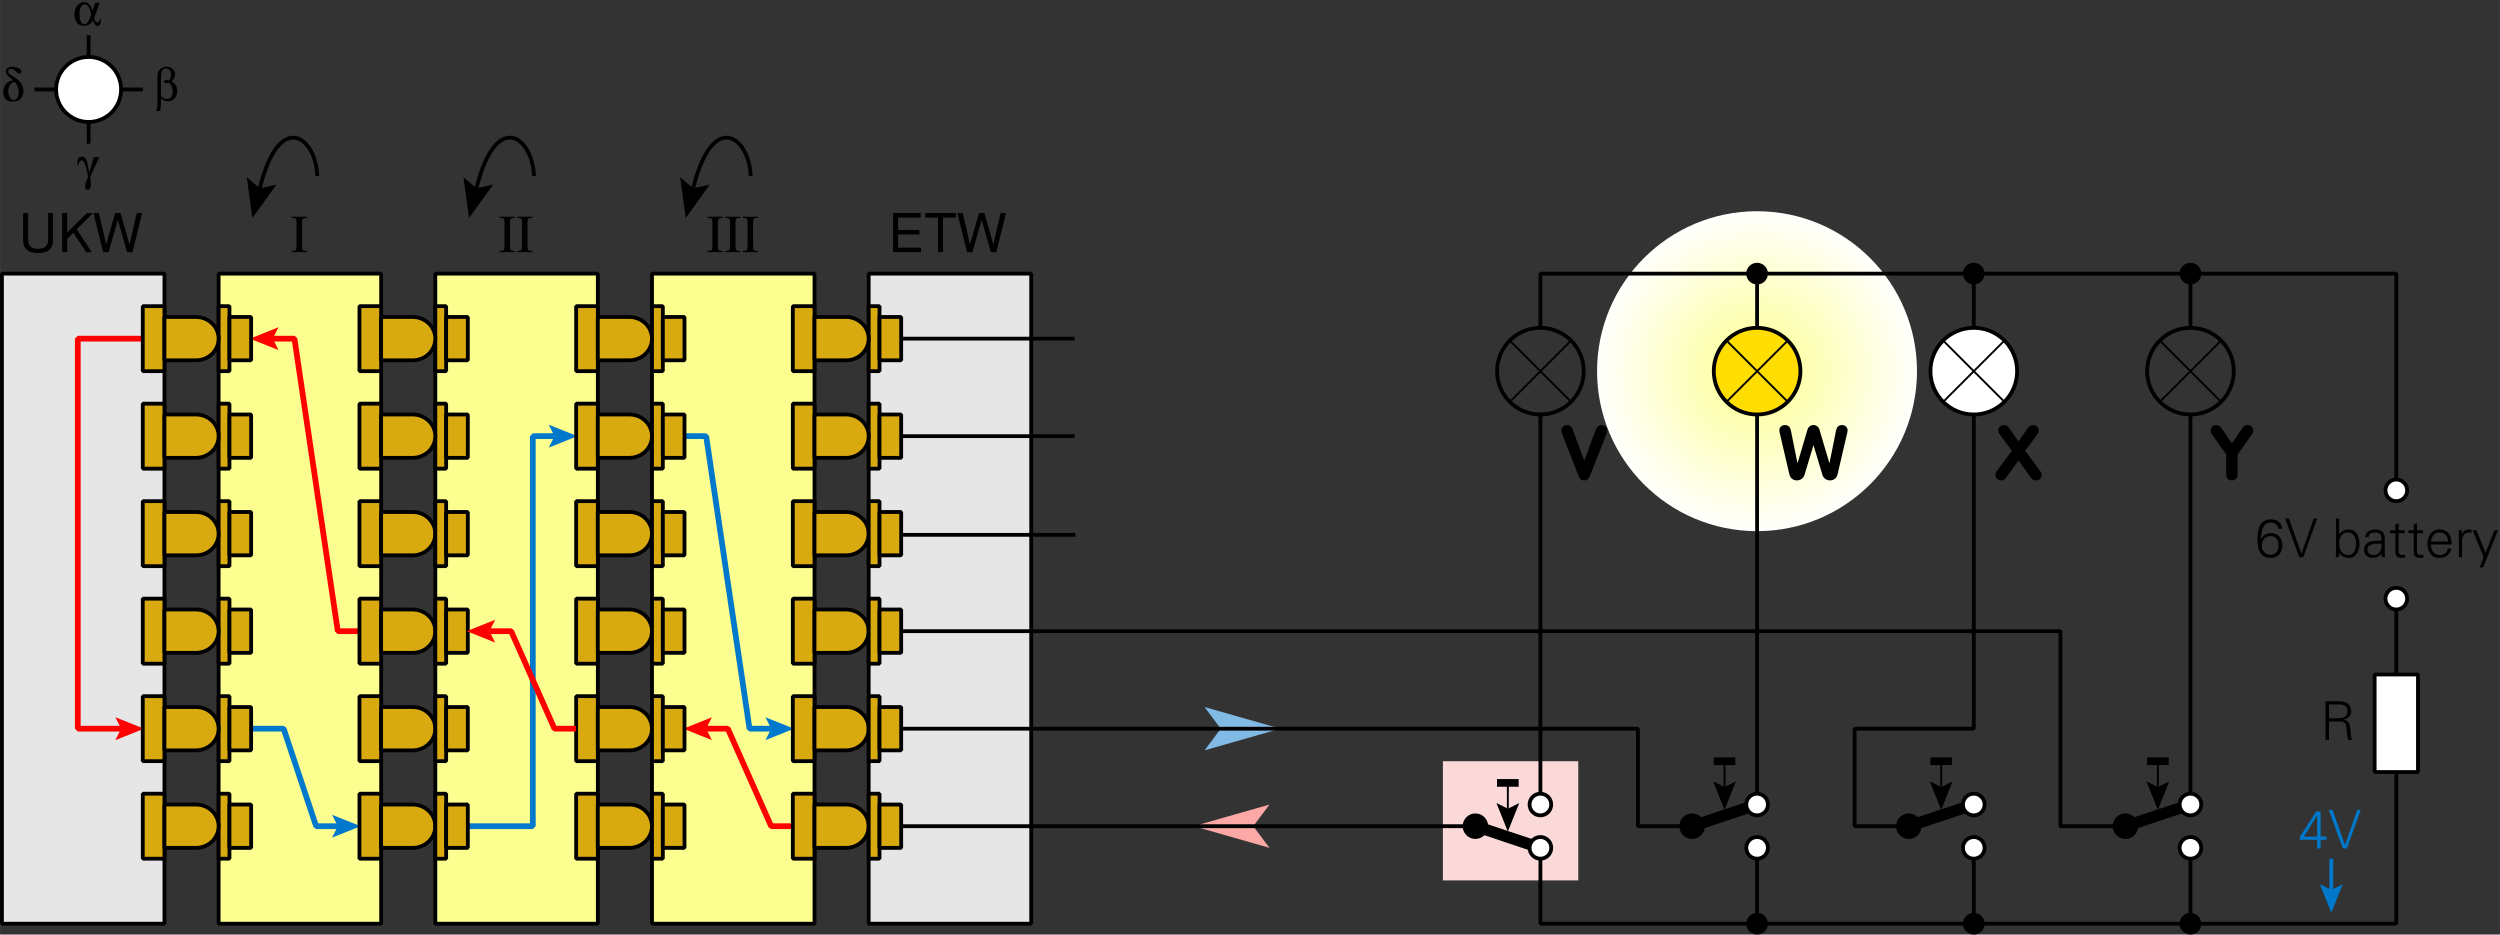 <?xml version="1.0" encoding="ISO-8859-1" standalone="yes"?>
<!DOCTYPE svg PUBLIC "-//W3C//DTD SVG 20010904//EN"
  "http://www.w3.org/TR/2001/REC-SVG-20010904/DTD/svg10.dtd">
<svg width="23.073cm" height="8.625cm" viewBox="550.219 1261.344 3270.203 1222.469" version="1.0"
    xmlns="http://www.w3.org/2000/svg"
    xmlns:xlink="http://www.w3.org/1999/xlink">
<rect x="550.219" y="1261.344" width="3270.203" height="1222.469" fill="#333333" stroke="none"/>
<desc>
  Exported by the ArtWorks SVGExport module.
  Source document: SCSI::Develop.$.Develop.Web.!WebXpress.^.Input.cm.Pages.crypto.enigma.c.artwork.funk_c_schema
</desc>
<g transform="matrix(1 0 0 -1 0 3745.156)" stroke-miterlimit="16" fill-rule="evenodd" clip-rule="evenodd" stroke-linejoin="bevel" stroke-linecap="butt">
<path d="M2225.047 1530.617 2125.836 1502.273 2147.039 1530.562 2125.836 1558.961 2225.047 1530.617 Z" fill="#82bae6"/>
<path d="M2111.672 1403.062 2210.883 1374.719 2189.555 1403.016 2210.883 1431.406 2111.672 1403.062 Z" fill="#fca8a6"/>
<rect x="2437.656" y="1332.156" width="177.062" height="155.891" fill="#fcd9d9"/>
<defs>
<radialGradient id="_Fill0" gradientUnits="userSpaceOnUse" cx="2848.562" cy="1998.25" r="213.727" spreadMethod="pad">
<stop offset="0" stop-color="#fcff8f"/>
<stop offset="1" stop-color="#ffffff"/>
</radialGradient>
</defs>
<circle cx="2848.562" cy="1998.25" r="209.242" fill="url(#_Fill0)"/>
<rect x="552.719" y="1275.516" width="212.586" height="850.336" stroke="#000000" stroke-width="5" stroke-linejoin="miter" fill="#e6e6e6"/>
<rect x="836.172" y="1275.516" width="212.586" height="850.336" stroke="#000000" stroke-width="5" stroke-linejoin="miter" fill="#fcff8f"/>
<rect x="1119.625" y="1275.516" width="212.586" height="850.336" stroke="#000000" stroke-width="5" stroke-linejoin="miter" fill="#fcff8f"/>
<rect x="1403.07" y="1275.516" width="212.586" height="850.336" stroke="#000000" stroke-width="5" stroke-linejoin="miter" fill="#fcff8f"/>
<rect x="1686.523" y="1275.516" width="212.586" height="850.336" stroke="#000000" stroke-width="5" stroke-linejoin="miter" fill="#e6e6e6"/>
<path d="M1587.297 1403.062 1558.953 1403.062 1502.266 1530.617 1473.922 1530.617" stroke="#ff0000" stroke-width="7.5" stroke-linejoin="miter" fill="none"/>
<path transform="matrix(-0.083 0 0 -0.083 1473.922 1530.617)" stroke="none" fill="#ff0000" d="M-90 -180 360 0 -90 180 0 0 -90 -180 Z"/>
<path d="M1020.406 1658.164 992.062 1658.164 935.375 2040.82 907.023 2040.82" stroke="#ff0000" stroke-width="7.5" stroke-linejoin="miter" fill="none"/>
<path transform="matrix(-0.083 0 0 -0.083 907.023 2040.82)" stroke="none" fill="#ff0000" d="M-90 -180 360 0 -90 180 0 0 -90 -180 Z"/>
<path d="M736.969 2040.82 651.93 2040.82 651.93 1530.617 708.625 1530.617" stroke="#ff0000" stroke-width="7.5" stroke-linejoin="miter" fill="none"/>
<path transform="matrix(0.083 0 0 0.083 708.625 1530.617)" stroke="none" fill="#ff0000" d="M-90 -180 360 0 -90 180 0 0 -90 -180 Z"/>
<path d="M878.688 1530.617 921.203 1530.617 963.719 1403.062 992.062 1403.062" stroke="#0078cc" stroke-width="7.5" stroke-linejoin="miter" fill="none"/>
<path transform="matrix(0.083 0 0 0.083 992.062 1403.062)" stroke="none" fill="#0078cc" d="M-90 -180 360 0 -90 180 0 0 -90 -180 Z"/>
<path d="M1162.133 1403.062 1247.164 1403.062 1247.164 1913.266 1275.508 1913.266" stroke="#0078cc" stroke-width="7.5" stroke-linejoin="miter" fill="none"/>
<path transform="matrix(0.083 0 0 0.083 1275.508 1913.266)" stroke="none" fill="#0078cc" d="M-90 -180 360 0 -90 180 0 0 -90 -180 Z"/>
<path d="M1445.578 1913.266 1473.922 1913.266 1530.617 1530.617 1558.961 1530.617" stroke="#0078cc" stroke-width="7.5" stroke-linejoin="miter" fill="none"/>
<path transform="matrix(0.083 0 0 0.083 1558.961 1530.617)" stroke="none" fill="#0078cc" d="M-90 -180 360 0 -90 180 0 0 -90 -180 Z"/>
<g>
<rect x="1587.297" y="1743.203" width="28.352" height="85.031" stroke="#000000" stroke-width="5" stroke-linejoin="miter" fill="#d9aa0f"/>
<path d="M1615.648 1814.062 1656.969 1814.062 C1673.281 1814.062 1686.5 1801.375 1686.5 1785.719 L1686.5 1785.719 C1686.5 1770.062 1673.281 1757.375 1656.969 1757.375 L1615.648 1757.375 1615.648 1814.062 Z" stroke="#000000" stroke-width="5" stroke-linejoin="miter" fill="#d9aa0f"/>
</g>
<g>
<rect x="1686.516" y="1743.203" width="14.172" height="85.031" stroke="#000000" stroke-width="5" stroke-linejoin="miter" fill="#d9aa0f"/>
<rect x="1700.688" y="1757.375" width="28.344" height="56.688" stroke="#000000" stroke-width="5" stroke-linejoin="miter" fill="#d9aa0f"/>
</g>
<g>
<rect x="1587.297" y="1615.648" width="28.352" height="85.031" stroke="#000000" stroke-width="5" stroke-linejoin="miter" fill="#d9aa0f"/>
<path d="M1615.648 1686.508 1656.969 1686.508 C1673.281 1686.508 1686.5 1673.82 1686.5 1658.164 L1686.5 1658.164 C1686.5 1642.508 1673.281 1629.82 1656.969 1629.82 L1615.648 1629.82 1615.648 1686.508 Z" stroke="#000000" stroke-width="5" stroke-linejoin="miter" fill="#d9aa0f"/>
</g>
<g>
<rect x="1686.516" y="1615.648" width="14.172" height="85.031" stroke="#000000" stroke-width="5" stroke-linejoin="miter" fill="#d9aa0f"/>
<rect x="1700.688" y="1629.82" width="28.344" height="56.688" stroke="#000000" stroke-width="5" stroke-linejoin="miter" fill="#d9aa0f"/>
</g>
<g>
<rect x="1587.297" y="1488.102" width="28.352" height="85.031" stroke="#000000" stroke-width="5" stroke-linejoin="miter" fill="#d9aa0f"/>
<path d="M1615.648 1558.961 1656.969 1558.961 C1673.281 1558.961 1686.5 1546.273 1686.5 1530.617 L1686.5 1530.617 C1686.5 1514.961 1673.281 1502.273 1656.969 1502.273 L1615.648 1502.273 1615.648 1558.961 Z" stroke="#000000" stroke-width="5" stroke-linejoin="miter" fill="#d9aa0f"/>
</g>
<g>
<rect x="1686.516" y="1488.102" width="14.172" height="85.031" stroke="#000000" stroke-width="5" stroke-linejoin="miter" fill="#d9aa0f"/>
<rect x="1700.688" y="1502.273" width="28.344" height="56.688" stroke="#000000" stroke-width="5" stroke-linejoin="miter" fill="#d9aa0f"/>
</g>
<g>
<rect x="1587.297" y="1360.547" width="28.352" height="85.031" stroke="#000000" stroke-width="5" stroke-linejoin="miter" fill="#d9aa0f"/>
<path d="M1615.648 1431.406 1656.969 1431.406 C1673.281 1431.406 1686.5 1418.719 1686.5 1403.062 L1686.5 1403.062 C1686.5 1387.406 1673.281 1374.719 1656.969 1374.719 L1615.648 1374.719 1615.648 1431.406 Z" stroke="#000000" stroke-width="5" stroke-linejoin="miter" fill="#d9aa0f"/>
</g>
<g>
<rect x="1686.516" y="1360.547" width="14.172" height="85.031" stroke="#000000" stroke-width="5" stroke-linejoin="miter" fill="#d9aa0f"/>
<rect x="1700.688" y="1374.719" width="28.344" height="56.688" stroke="#000000" stroke-width="5" stroke-linejoin="miter" fill="#d9aa0f"/>
</g>
<g>
<path d="M1718.438 2154 1718.438 2205.094 1754.555 2205.094 1754.555 2199.219 1725.016 2199.219 1725.016 2182.977 1752.875 2182.977 1752.875 2177.094 1725.016 2177.094 1725.016 2159.875 1754.977 2159.875 1754.977 2154 1718.438 2154 Z" fill="#000000"/>
<path d="M1760.539 2205.094 1760.539 2199.219 1777.195 2199.219 1777.195 2154 1783.773 2154 1783.773 2199.219 1800.578 2199.219 1800.578 2205.094 1760.539 2205.094 Z" fill="#000000"/>
<path d="M1834.312 2196.273 1846.359 2154 1853.492 2154 1866.094 2205.094 1859.094 2205.094 1849.578 2164.078 1837.812 2205.094 1830.812 2205.094 1819.055 2164.078 1809.539 2205.094 1802.539 2205.094 1815.133 2154 1822.273 2154 1834.312 2196.273 Z" fill="#000000"/>
</g>
<g>
<path d="M619.633 2169.812 619.633 2205.094 613.055 2205.094 613.055 2169.812 C613.055 2164.492 610.812 2161.273 607.875 2159.875 603.68 2157.773 596.258 2157.773 592.336 2159.875 589.258 2161.133 587.016 2164.492 587.016 2169.812 L587.016 2205.094 580.438 2205.094 580.438 2169.812 C580.438 2162.117 583.375 2156.516 590.938 2154 596.398 2152.312 603.398 2152.312 609.414 2154 616.555 2156.516 619.633 2161.977 619.633 2169.812 Z" fill="#000000"/>
<path d="M631.438 2205.094 638.016 2205.094 638.016 2179.617 663.773 2205.094 671.898 2205.094 650.477 2183.953 670.219 2154 662.938 2154 646.133 2179.336 638.016 2171.359 638.016 2154 631.438 2154 631.438 2205.094 Z" fill="#000000"/>
<path d="M704.312 2196.273 716.359 2154 723.492 2154 736.094 2205.094 729.094 2205.094 719.578 2164.078 707.812 2205.094 700.812 2205.094 689.055 2164.078 679.539 2205.094 672.539 2205.094 685.133 2154 692.273 2154 704.312 2196.273 Z" fill="#000000"/>
</g>
<g>
<path d="M1489.258 2162.398 C1489.258 2156.375 1490.094 2155.539 1495.555 2155.539 L1495.555 2154 1475.812 2154 1475.812 2155.539 C1481.273 2155.539 1482.117 2156.375 1482.117 2162.398 L1482.117 2191.938 C1482.117 2197.953 1481.273 2198.797 1475.812 2198.797 L1475.812 2200.336 1495.555 2200.336 1495.555 2198.797 C1490.094 2198.797 1489.258 2197.953 1489.258 2191.938 L1489.258 2162.398 Z" fill="#000000"/>
<path d="M1512.258 2162.398 C1512.258 2156.375 1513.094 2155.539 1518.555 2155.539 L1518.555 2154 1498.812 2154 1498.812 2155.539 C1504.273 2155.539 1505.117 2156.375 1505.117 2162.398 L1505.117 2191.938 C1505.117 2197.953 1504.273 2198.797 1498.812 2198.797 L1498.812 2200.336 1518.555 2200.336 1518.555 2198.797 C1513.094 2198.797 1512.258 2197.953 1512.258 2191.938 L1512.258 2162.398 Z" fill="#000000"/>
<path d="M1535.258 2162.398 C1535.258 2156.375 1536.094 2155.539 1541.555 2155.539 L1541.555 2154 1521.812 2154 1521.812 2155.539 C1527.273 2155.539 1528.117 2156.375 1528.117 2162.398 L1528.117 2191.938 C1528.117 2197.953 1527.273 2198.797 1521.812 2198.797 L1521.812 2200.336 1541.555 2200.336 1541.555 2198.797 C1536.094 2198.797 1535.258 2197.953 1535.258 2191.938 L1535.258 2162.398 Z" fill="#000000"/>
</g>
<g>
<path d="M1217.258 2162.398 C1217.258 2156.375 1218.094 2155.539 1223.555 2155.539 L1223.555 2154 1203.812 2154 1203.812 2155.539 C1209.273 2155.539 1210.117 2156.375 1210.117 2162.398 L1210.117 2191.938 C1210.117 2197.953 1209.273 2198.797 1203.812 2198.797 L1203.812 2200.336 1223.555 2200.336 1223.555 2198.797 C1218.094 2198.797 1217.258 2197.953 1217.258 2191.938 L1217.258 2162.398 Z" fill="#000000"/>
<path d="M1240.258 2162.398 C1240.258 2156.375 1241.094 2155.539 1246.555 2155.539 L1246.555 2154 1226.812 2154 1226.812 2155.539 C1232.273 2155.539 1233.117 2156.375 1233.117 2162.398 L1233.117 2191.938 C1233.117 2197.953 1232.273 2198.797 1226.812 2198.797 L1226.812 2200.336 1246.555 2200.336 1246.555 2198.797 C1241.094 2198.797 1240.258 2197.953 1240.258 2191.938 L1240.258 2162.398 Z" fill="#000000"/>
</g>
<g>
<path d="M945.258 2162.398 C945.258 2156.375 946.094 2155.539 951.555 2155.539 L951.555 2154 931.812 2154 931.812 2155.539 C937.273 2155.539 938.117 2156.375 938.117 2162.398 L938.117 2191.938 C938.117 2197.953 937.273 2198.797 931.812 2198.797 L931.812 2200.336 951.555 2200.336 951.555 2198.797 C946.094 2198.797 945.258 2197.953 945.258 2191.938 L945.258 2162.398 Z" fill="#000000"/>
</g>
<g>
<circle cx="2565.203" cy="1998.297" r="56.688" stroke="#000000" stroke-width="5" fill="none"/>
<g>
<path d="M2525.141 2038.328 2605.305 1958.164" stroke="#000000" stroke-width="2.5" fill="none"/>
<path d="M2525.141 1958.164 2605.305 2038.328" stroke="#000000" stroke-width="2.5" fill="none"/>
</g>
</g>
<g>
<circle cx="2848.656" cy="1998.297" r="56.688" stroke="#000000" stroke-width="5" fill="#ffdd00"/>
<g>
<path d="M2808.594 2038.328 2888.758 1958.164" stroke="#000000" stroke-width="2.5" fill="none"/>
<path d="M2808.594 1958.164 2888.758 2038.328" stroke="#000000" stroke-width="2.5" fill="none"/>
</g>
</g>
<g>
<circle cx="3132.102" cy="1998.297" r="56.688" stroke="#000000" stroke-width="5" fill="#ffffff"/>
<g>
<path d="M3092.039 2038.328 3172.203 1958.164" stroke="#000000" stroke-width="2.5" fill="none"/>
<path d="M3092.039 1958.164 3172.203 2038.328" stroke="#000000" stroke-width="2.5" fill="none"/>
</g>
</g>
<g>
<circle cx="3415.547" cy="1998.297" r="56.688" stroke="#000000" stroke-width="5" fill="none"/>
<g>
<path d="M3375.484 2038.328 3455.648 1958.164" stroke="#000000" stroke-width="2.5" fill="none"/>
<path d="M3375.484 1958.164 3455.648 2038.328" stroke="#000000" stroke-width="2.5" fill="none"/>
</g>
</g>
<path d="M2565.203 2054.992 2565.203 2125.852 3684.82 2125.852 3684.812 1842.406" stroke="#000000" stroke-width="5" stroke-linejoin="miter" fill="none"/>
<path d="M2565.195 1360.547 2565.203 1275.516 3684.82 1275.516 3684.812 1700.688" stroke="#000000" stroke-width="5" stroke-linejoin="miter" fill="none"/>
<path d="M2480.172 1403.062 1899.094 1403.062" stroke="#000000" stroke-width="5" stroke-linejoin="miter" fill="none"/>
<path d="M2848.648 2125.852 2848.648 2054.992" stroke="#000000" stroke-width="5" stroke-linejoin="miter" fill="none"/>
<path d="M2565.203 1941.617 2565.195 1445.578" stroke="#000000" stroke-width="5" stroke-linejoin="miter" fill="none"/>
<path d="M2848.648 1941.617 2848.648 1445.578" stroke="#000000" stroke-width="5" stroke-linejoin="miter" fill="none"/>
<path d="M2848.648 1360.547 2848.648 1275.516" stroke="#000000" stroke-width="5" stroke-linejoin="miter" fill="none"/>
<path d="M3132.102 2125.852 3132.102 2054.992" stroke="#000000" stroke-width="5" stroke-linejoin="miter" fill="none"/>
<path d="M3415.547 2125.852 3415.547 2054.992" stroke="#000000" stroke-width="5" stroke-linejoin="miter" fill="none"/>
<path d="M3132.094 1360.547 3132.094 1275.516" stroke="#000000" stroke-width="5" stroke-linejoin="miter" fill="none"/>
<path d="M3415.539 1360.547 3415.539 1275.516" stroke="#000000" stroke-width="5" stroke-linejoin="miter" fill="none"/>
<path d="M1729.023 1658.164 1899.094 1658.164 3245.469 1658.164 3245.469 1403.062 3330.5 1403.062" stroke="#000000" stroke-width="5" stroke-linejoin="miter" fill="none"/>
<path d="M3132.094 1941.617 3132.094 1530.617 2976.195 1530.617 2976.195 1403.062 3032.883 1403.062" stroke="#000000" stroke-width="5" stroke-linejoin="miter" fill="none"/>
<path d="M3415.539 1941.617 3415.539 1445.578" stroke="#000000" stroke-width="5" stroke-linejoin="miter" fill="none"/>
<g>
<path d="M2615.195 1861.195 C2616.5 1858 2618.195 1855.398 2622.594 1855.398 2627 1855.398 2628.695 1858 2630 1861.195 L2651.898 1916.898 C2652.398 1918.195 2652.594 1919.195 2652.594 1920.594 2652.594 1924.797 2648.898 1927.797 2644.898 1927.797 2641.5 1927.797 2639.398 1925.594 2638.094 1922.898 L2622.594 1881.297 2607.094 1922.898 C2605.797 1925.594 2603.695 1927.797 2600.297 1927.797 2596.297 1927.797 2592.594 1924.797 2592.594 1920.594 2592.594 1919.195 2592.797 1918.195 2593.297 1916.898 L2615.195 1861.195 Z" fill="#000000"/>
</g>
<g>
<path d="M2890.898 1863.195 C2891.898 1859 2895.195 1855.398 2900.797 1855.398 2905.695 1855.398 2909.5 1858.594 2910.695 1862.695 L2922.297 1901.297 2922.5 1901.297 2934.094 1862.695 C2935.297 1858.594 2939.094 1855.398 2944 1855.398 2949.594 1855.398 2952.898 1859 2953.898 1863.195 L2966.594 1917.797 C2966.898 1919.094 2967 1919.797 2967 1921.195 2967 1924.398 2964.297 1927.797 2959.898 1927.797 2955.094 1927.797 2952.797 1925 2951.898 1920.594 L2943.398 1878.094 2943.195 1878.094 2930.195 1921.898 C2929.094 1925.5 2926.094 1927.797 2922.398 1927.797 2918.695 1927.797 2915.695 1925.5 2914.594 1921.898 L2901.594 1878.094 2901.398 1878.094 2892.898 1920.594 C2892 1925 2889.695 1927.797 2884.898 1927.797 2880.5 1927.797 2877.797 1924.398 2877.797 1921.195 2877.797 1919.797 2877.898 1919.094 2878.195 1917.797 L2890.898 1863.195 Z" fill="#000000"/>
</g>
<g>
<path d="M3162.094 1867.5 C3161.297 1866.398 3160.398 1864.5 3160.398 1862.398 3160.398 1858.195 3163.594 1855.398 3168 1855.398 3170.695 1855.398 3172.695 1856.594 3174.195 1858.695 L3190.594 1881.5 3207 1858.695 C3208.5 1856.594 3210.5 1855.398 3213.195 1855.398 3217.594 1855.398 3220.797 1858.195 3220.797 1862.398 3220.797 1864.5 3219.898 1866.398 3219.094 1867.5 L3199.297 1894.094 3215.5 1916.094 C3216.5 1917.398 3217.094 1918.898 3217.094 1920.5 3217.094 1924.898 3213.797 1927.797 3209.5 1927.797 3207 1927.797 3204.398 1926.094 3203 1924.094 L3190.594 1906.5 3178.195 1924.094 C3176.797 1926.094 3174.195 1927.797 3171.695 1927.797 3167.398 1927.797 3164.094 1924.898 3164.094 1920.5 3164.094 1918.898 3164.695 1917.398 3165.695 1916.094 L3181.898 1894.094 3162.094 1867.5 Z" fill="#000000"/>
</g>
<g>
<path d="M3462.297 1862.695 C3462.297 1859 3464.5 1855.398 3469.797 1855.398 3475.094 1855.398 3477.297 1859 3477.297 1862.695 L3477.297 1889.398 3496.195 1916 C3497.094 1917.297 3497.594 1918.898 3497.594 1920.5 3497.594 1924.5 3494.594 1927.797 3490.398 1927.797 3487.797 1927.797 3485.5 1926.695 3484.195 1924.797 L3469.797 1903.898 3455.398 1924.797 C3454.094 1926.695 3451.797 1927.797 3449.195 1927.797 3445 1927.797 3441.992 1924.5 3441.992 1920.5 3441.992 1918.898 3442.492 1917.297 3443.398 1916 L3462.297 1889.398 3462.297 1862.695 Z" fill="#000000"/>
</g>
<path d="M1729.023 1530.617 1899.094 1530.617" stroke="#000000" stroke-width="5" fill="none"/>
<path d="M1955.789 1913.266 1729.023 1913.266" stroke="#000000" stroke-width="5" fill="none"/>
<path d="M1955.789 2040.82 1729.023 2040.82" stroke="#000000" stroke-width="5" fill="none"/>
<g>
<rect x="1686.516" y="1998.305" width="14.172" height="85.031" stroke="#000000" stroke-width="5" stroke-linejoin="miter" fill="#d9aa0f"/>
<rect x="1700.688" y="2012.477" width="28.344" height="56.688" stroke="#000000" stroke-width="5" stroke-linejoin="miter" fill="#d9aa0f"/>
</g>
<g>
<rect x="1686.516" y="1870.75" width="14.172" height="85.031" stroke="#000000" stroke-width="5" stroke-linejoin="miter" fill="#d9aa0f"/>
<rect x="1700.688" y="1884.922" width="28.344" height="56.688" stroke="#000000" stroke-width="5" stroke-linejoin="miter" fill="#d9aa0f"/>
</g>
<path d="M1899.094 1530.617 2692.75 1530.617 2692.75 1403.062 2763.609 1403.062" stroke="#000000" stroke-width="5" stroke-linejoin="miter" fill="none"/>
<path d="M1729.023 1403.062 1899.094 1403.062" stroke="#000000" stroke-width="5" fill="none"/>
<g>
<rect x="1587.297" y="1998.305" width="28.352" height="85.031" stroke="#000000" stroke-width="5" stroke-linejoin="miter" fill="#d9aa0f"/>
<path d="M1615.648 2069.164 1656.969 2069.164 C1673.281 2069.164 1686.5 2056.477 1686.5 2040.82 L1686.5 2040.82 C1686.5 2025.164 1673.281 2012.477 1656.969 2012.477 L1615.648 2012.477 1615.648 2069.164 Z" stroke="#000000" stroke-width="5" stroke-linejoin="miter" fill="#d9aa0f"/>
</g>
<g>
<rect x="1587.297" y="1870.75" width="28.352" height="85.031" stroke="#000000" stroke-width="5" stroke-linejoin="miter" fill="#d9aa0f"/>
<path d="M1615.648 1941.609 1656.969 1941.609 C1673.281 1941.609 1686.5 1928.922 1686.5 1913.266 L1686.5 1913.266 C1686.5 1897.609 1673.281 1884.922 1656.969 1884.922 L1615.648 1884.922 1615.648 1941.609 Z" stroke="#000000" stroke-width="5" stroke-linejoin="miter" fill="#d9aa0f"/>
</g>
<g>
<rect x="1303.852" y="1743.203" width="28.352" height="85.031" stroke="#000000" stroke-width="5" stroke-linejoin="miter" fill="#d9aa0f"/>
<path d="M1332.203 1814.062 1373.523 1814.062 C1389.836 1814.062 1403.055 1801.375 1403.055 1785.719 L1403.055 1785.719 C1403.055 1770.062 1389.836 1757.375 1373.523 1757.375 L1332.203 1757.375 1332.203 1814.062 Z" stroke="#000000" stroke-width="5" stroke-linejoin="miter" fill="#d9aa0f"/>
</g>
<g>
<rect x="1403.07" y="1743.203" width="14.172" height="85.031" stroke="#000000" stroke-width="5" stroke-linejoin="miter" fill="#d9aa0f"/>
<rect x="1417.242" y="1757.375" width="28.344" height="56.688" stroke="#000000" stroke-width="5" stroke-linejoin="miter" fill="#d9aa0f"/>
</g>
<g>
<rect x="1303.852" y="1615.648" width="28.352" height="85.031" stroke="#000000" stroke-width="5" stroke-linejoin="miter" fill="#d9aa0f"/>
<path d="M1332.203 1686.508 1373.523 1686.508 C1389.836 1686.508 1403.055 1673.82 1403.055 1658.164 L1403.055 1658.164 C1403.055 1642.508 1389.836 1629.82 1373.523 1629.82 L1332.203 1629.82 1332.203 1686.508 Z" stroke="#000000" stroke-width="5" stroke-linejoin="miter" fill="#d9aa0f"/>
</g>
<g>
<rect x="1403.07" y="1615.648" width="14.172" height="85.031" stroke="#000000" stroke-width="5" stroke-linejoin="miter" fill="#d9aa0f"/>
<rect x="1417.242" y="1629.82" width="28.344" height="56.688" stroke="#000000" stroke-width="5" stroke-linejoin="miter" fill="#d9aa0f"/>
</g>
<g>
<rect x="1303.852" y="1488.102" width="28.352" height="85.031" stroke="#000000" stroke-width="5" stroke-linejoin="miter" fill="#d9aa0f"/>
<path d="M1332.203 1558.961 1373.523 1558.961 C1389.836 1558.961 1403.055 1546.273 1403.055 1530.617 L1403.055 1530.617 C1403.055 1514.961 1389.836 1502.273 1373.523 1502.273 L1332.203 1502.273 1332.203 1558.961 Z" stroke="#000000" stroke-width="5" stroke-linejoin="miter" fill="#d9aa0f"/>
</g>
<g>
<rect x="1403.07" y="1488.102" width="14.172" height="85.031" stroke="#000000" stroke-width="5" stroke-linejoin="miter" fill="#d9aa0f"/>
<rect x="1417.242" y="1502.273" width="28.344" height="56.688" stroke="#000000" stroke-width="5" stroke-linejoin="miter" fill="#d9aa0f"/>
</g>
<g>
<rect x="1303.852" y="1360.547" width="28.352" height="85.031" stroke="#000000" stroke-width="5" stroke-linejoin="miter" fill="#d9aa0f"/>
<path d="M1332.203 1431.406 1373.523 1431.406 C1389.836 1431.406 1403.055 1418.719 1403.055 1403.062 L1403.055 1403.062 C1403.055 1387.406 1389.836 1374.719 1373.523 1374.719 L1332.203 1374.719 1332.203 1431.406 Z" stroke="#000000" stroke-width="5" stroke-linejoin="miter" fill="#d9aa0f"/>
</g>
<g>
<rect x="1403.07" y="1360.547" width="14.172" height="85.031" stroke="#000000" stroke-width="5" stroke-linejoin="miter" fill="#d9aa0f"/>
<rect x="1417.242" y="1374.719" width="28.344" height="56.688" stroke="#000000" stroke-width="5" stroke-linejoin="miter" fill="#d9aa0f"/>
</g>
<g>
<rect x="1403.07" y="1998.305" width="14.172" height="85.031" stroke="#000000" stroke-width="5" stroke-linejoin="miter" fill="#d9aa0f"/>
<rect x="1417.242" y="2012.477" width="28.344" height="56.688" stroke="#000000" stroke-width="5" stroke-linejoin="miter" fill="#d9aa0f"/>
</g>
<g>
<rect x="1403.07" y="1870.75" width="14.172" height="85.031" stroke="#000000" stroke-width="5" stroke-linejoin="miter" fill="#d9aa0f"/>
<rect x="1417.242" y="1884.922" width="28.344" height="56.688" stroke="#000000" stroke-width="5" stroke-linejoin="miter" fill="#d9aa0f"/>
</g>
<g>
<rect x="1303.852" y="1998.305" width="28.352" height="85.031" stroke="#000000" stroke-width="5" stroke-linejoin="miter" fill="#d9aa0f"/>
<path d="M1332.203 2069.164 1373.523 2069.164 C1389.836 2069.164 1403.055 2056.477 1403.055 2040.82 L1403.055 2040.82 C1403.055 2025.164 1389.836 2012.477 1373.523 2012.477 L1332.203 2012.477 1332.203 2069.164 Z" stroke="#000000" stroke-width="5" stroke-linejoin="miter" fill="#d9aa0f"/>
</g>
<g>
<rect x="1303.852" y="1870.75" width="28.352" height="85.031" stroke="#000000" stroke-width="5" stroke-linejoin="miter" fill="#d9aa0f"/>
<path d="M1332.203 1941.609 1373.523 1941.609 C1389.836 1941.609 1403.055 1928.922 1403.055 1913.266 L1403.055 1913.266 C1403.055 1897.609 1389.836 1884.922 1373.523 1884.922 L1332.203 1884.922 1332.203 1941.609 Z" stroke="#000000" stroke-width="5" stroke-linejoin="miter" fill="#d9aa0f"/>
</g>
<g>
<rect x="1020.406" y="1743.203" width="28.352" height="85.031" stroke="#000000" stroke-width="5" stroke-linejoin="miter" fill="#d9aa0f"/>
<path d="M1048.758 1814.062 1090.078 1814.062 C1106.391 1814.062 1119.609 1801.375 1119.609 1785.719 L1119.609 1785.719 C1119.609 1770.062 1106.391 1757.375 1090.078 1757.375 L1048.758 1757.375 1048.758 1814.062 Z" stroke="#000000" stroke-width="5" stroke-linejoin="miter" fill="#d9aa0f"/>
</g>
<g>
<rect x="1119.625" y="1743.203" width="14.172" height="85.031" stroke="#000000" stroke-width="5" stroke-linejoin="miter" fill="#d9aa0f"/>
<rect x="1133.797" y="1757.375" width="28.344" height="56.688" stroke="#000000" stroke-width="5" stroke-linejoin="miter" fill="#d9aa0f"/>
</g>
<g>
<rect x="1020.406" y="1615.648" width="28.352" height="85.031" stroke="#000000" stroke-width="5" stroke-linejoin="miter" fill="#d9aa0f"/>
<path d="M1048.758 1686.508 1090.078 1686.508 C1106.391 1686.508 1119.609 1673.82 1119.609 1658.164 L1119.609 1658.164 C1119.609 1642.508 1106.391 1629.82 1090.078 1629.82 L1048.758 1629.82 1048.758 1686.508 Z" stroke="#000000" stroke-width="5" stroke-linejoin="miter" fill="#d9aa0f"/>
</g>
<g>
<rect x="1119.625" y="1615.648" width="14.172" height="85.031" stroke="#000000" stroke-width="5" stroke-linejoin="miter" fill="#d9aa0f"/>
<rect x="1133.797" y="1629.82" width="28.344" height="56.688" stroke="#000000" stroke-width="5" stroke-linejoin="miter" fill="#d9aa0f"/>
</g>
<g>
<rect x="1020.406" y="1488.102" width="28.352" height="85.031" stroke="#000000" stroke-width="5" stroke-linejoin="miter" fill="#d9aa0f"/>
<path d="M1048.758 1558.961 1090.078 1558.961 C1106.391 1558.961 1119.609 1546.273 1119.609 1530.617 L1119.609 1530.617 C1119.609 1514.961 1106.391 1502.273 1090.078 1502.273 L1048.758 1502.273 1048.758 1558.961 Z" stroke="#000000" stroke-width="5" stroke-linejoin="miter" fill="#d9aa0f"/>
</g>
<g>
<rect x="1119.625" y="1488.102" width="14.172" height="85.031" stroke="#000000" stroke-width="5" stroke-linejoin="miter" fill="#d9aa0f"/>
<rect x="1133.797" y="1502.273" width="28.344" height="56.688" stroke="#000000" stroke-width="5" stroke-linejoin="miter" fill="#d9aa0f"/>
</g>
<g>
<rect x="1020.406" y="1360.547" width="28.352" height="85.031" stroke="#000000" stroke-width="5" stroke-linejoin="miter" fill="#d9aa0f"/>
<path d="M1048.758 1431.406 1090.078 1431.406 C1106.391 1431.406 1119.609 1418.719 1119.609 1403.062 L1119.609 1403.062 C1119.609 1387.406 1106.391 1374.719 1090.078 1374.719 L1048.758 1374.719 1048.758 1431.406 Z" stroke="#000000" stroke-width="5" stroke-linejoin="miter" fill="#d9aa0f"/>
</g>
<g>
<rect x="1119.625" y="1360.547" width="14.172" height="85.031" stroke="#000000" stroke-width="5" stroke-linejoin="miter" fill="#d9aa0f"/>
<rect x="1133.797" y="1374.719" width="28.344" height="56.688" stroke="#000000" stroke-width="5" stroke-linejoin="miter" fill="#d9aa0f"/>
</g>
<g>
<rect x="1119.625" y="1998.305" width="14.172" height="85.031" stroke="#000000" stroke-width="5" stroke-linejoin="miter" fill="#d9aa0f"/>
<rect x="1133.797" y="2012.477" width="28.344" height="56.688" stroke="#000000" stroke-width="5" stroke-linejoin="miter" fill="#d9aa0f"/>
</g>
<g>
<rect x="1119.625" y="1870.75" width="14.172" height="85.031" stroke="#000000" stroke-width="5" stroke-linejoin="miter" fill="#d9aa0f"/>
<rect x="1133.797" y="1884.922" width="28.344" height="56.688" stroke="#000000" stroke-width="5" stroke-linejoin="miter" fill="#d9aa0f"/>
</g>
<g>
<rect x="1020.406" y="1998.305" width="28.352" height="85.031" stroke="#000000" stroke-width="5" stroke-linejoin="miter" fill="#d9aa0f"/>
<path d="M1048.758 2069.164 1090.078 2069.164 C1106.391 2069.164 1119.609 2056.477 1119.609 2040.82 L1119.609 2040.82 C1119.609 2025.164 1106.391 2012.477 1090.078 2012.477 L1048.758 2012.477 1048.758 2069.164 Z" stroke="#000000" stroke-width="5" stroke-linejoin="miter" fill="#d9aa0f"/>
</g>
<g>
<rect x="1020.406" y="1870.75" width="28.352" height="85.031" stroke="#000000" stroke-width="5" stroke-linejoin="miter" fill="#d9aa0f"/>
<path d="M1048.758 1941.609 1090.078 1941.609 C1106.391 1941.609 1119.609 1928.922 1119.609 1913.266 L1119.609 1913.266 C1119.609 1897.609 1106.391 1884.922 1090.078 1884.922 L1048.758 1884.922 1048.758 1941.609 Z" stroke="#000000" stroke-width="5" stroke-linejoin="miter" fill="#d9aa0f"/>
</g>
<g>
<rect x="836.172" y="1743.203" width="14.172" height="85.031" stroke="#000000" stroke-width="5" stroke-linejoin="miter" fill="#d9aa0f"/>
<rect x="850.344" y="1757.375" width="28.344" height="56.688" stroke="#000000" stroke-width="5" stroke-linejoin="miter" fill="#d9aa0f"/>
</g>
<g>
<rect x="836.172" y="1615.648" width="14.172" height="85.031" stroke="#000000" stroke-width="5" stroke-linejoin="miter" fill="#d9aa0f"/>
<rect x="850.344" y="1629.82" width="28.344" height="56.688" stroke="#000000" stroke-width="5" stroke-linejoin="miter" fill="#d9aa0f"/>
</g>
<g>
<rect x="836.172" y="1488.102" width="14.172" height="85.031" stroke="#000000" stroke-width="5" stroke-linejoin="miter" fill="#d9aa0f"/>
<rect x="850.344" y="1502.273" width="28.344" height="56.688" stroke="#000000" stroke-width="5" stroke-linejoin="miter" fill="#d9aa0f"/>
</g>
<g>
<rect x="836.172" y="1360.547" width="14.172" height="85.031" stroke="#000000" stroke-width="5" stroke-linejoin="miter" fill="#d9aa0f"/>
<rect x="850.344" y="1374.719" width="28.344" height="56.688" stroke="#000000" stroke-width="5" stroke-linejoin="miter" fill="#d9aa0f"/>
</g>
<g>
<rect x="836.172" y="1998.305" width="14.172" height="85.031" stroke="#000000" stroke-width="5" stroke-linejoin="miter" fill="#d9aa0f"/>
<rect x="850.344" y="2012.477" width="28.344" height="56.688" stroke="#000000" stroke-width="5" stroke-linejoin="miter" fill="#d9aa0f"/>
</g>
<g>
<rect x="836.172" y="1870.75" width="14.172" height="85.031" stroke="#000000" stroke-width="5" stroke-linejoin="miter" fill="#d9aa0f"/>
<rect x="850.344" y="1884.922" width="28.344" height="56.688" stroke="#000000" stroke-width="5" stroke-linejoin="miter" fill="#d9aa0f"/>
</g>
<g>
<rect x="736.953" y="1743.203" width="28.352" height="85.031" stroke="#000000" stroke-width="5" stroke-linejoin="miter" fill="#d9aa0f"/>
<path d="M765.305 1814.062 806.625 1814.062 C822.938 1814.062 836.156 1801.375 836.156 1785.719 L836.156 1785.719 C836.156 1770.062 822.938 1757.375 806.625 1757.375 L765.305 1757.375 765.305 1814.062 Z" stroke="#000000" stroke-width="5" stroke-linejoin="miter" fill="#d9aa0f"/>
</g>
<g>
<rect x="736.953" y="1615.648" width="28.352" height="85.031" stroke="#000000" stroke-width="5" stroke-linejoin="miter" fill="#d9aa0f"/>
<path d="M765.305 1686.508 806.625 1686.508 C822.938 1686.508 836.156 1673.82 836.156 1658.164 L836.156 1658.164 C836.156 1642.508 822.938 1629.82 806.625 1629.82 L765.305 1629.82 765.305 1686.508 Z" stroke="#000000" stroke-width="5" stroke-linejoin="miter" fill="#d9aa0f"/>
</g>
<g>
<rect x="736.953" y="1488.102" width="28.352" height="85.031" stroke="#000000" stroke-width="5" stroke-linejoin="miter" fill="#d9aa0f"/>
<path d="M765.305 1558.961 806.625 1558.961 C822.938 1558.961 836.156 1546.273 836.156 1530.617 L836.156 1530.617 C836.156 1514.961 822.938 1502.273 806.625 1502.273 L765.305 1502.273 765.305 1558.961 Z" stroke="#000000" stroke-width="5" stroke-linejoin="miter" fill="#d9aa0f"/>
</g>
<g>
<rect x="736.953" y="1360.547" width="28.352" height="85.031" stroke="#000000" stroke-width="5" stroke-linejoin="miter" fill="#d9aa0f"/>
<path d="M765.305 1431.406 806.625 1431.406 C822.938 1431.406 836.156 1418.719 836.156 1403.062 L836.156 1403.062 C836.156 1387.406 822.938 1374.719 806.625 1374.719 L765.305 1374.719 765.305 1431.406 Z" stroke="#000000" stroke-width="5" stroke-linejoin="miter" fill="#d9aa0f"/>
</g>
<g>
<rect x="736.953" y="1998.305" width="28.352" height="85.031" stroke="#000000" stroke-width="5" stroke-linejoin="miter" fill="#d9aa0f"/>
<path d="M765.305 2069.164 806.625 2069.164 C822.938 2069.164 836.156 2056.477 836.156 2040.82 L836.156 2040.82 C836.156 2025.164 822.938 2012.477 806.625 2012.477 L765.305 2012.477 765.305 2069.164 Z" stroke="#000000" stroke-width="5" stroke-linejoin="miter" fill="#d9aa0f"/>
</g>
<g>
<rect x="736.953" y="1870.75" width="28.352" height="85.031" stroke="#000000" stroke-width="5" stroke-linejoin="miter" fill="#d9aa0f"/>
<path d="M765.305 1941.609 806.625 1941.609 C822.938 1941.609 836.156 1928.922 836.156 1913.266 L836.156 1913.266 C836.156 1897.609 822.938 1884.922 806.625 1884.922 L765.305 1884.922 765.305 1941.609 Z" stroke="#000000" stroke-width="5" stroke-linejoin="miter" fill="#d9aa0f"/>
</g>
<path d="M1303.852 1530.609 1275.508 1530.609 1218.82 1658.164 1190.477 1658.164" stroke="#ff0000" stroke-width="7.5" stroke-linejoin="miter" fill="none"/>
<path transform="matrix(-0.083 0 0 -0.083 1190.477 1658.164)" stroke="none" fill="#ff0000" d="M-90 -180 360 0 -90 180 0 0 -90 -180 Z"/>
<path d="M1532.109 2253.516 C1530.617 2304.594 1482.5 2341.062 1456.891 2237.508" stroke="#000000" stroke-width="5" stroke-linejoin="miter" fill="none"/>
<path transform="matrix(-0.027 -0.108 0.108 -0.027 1456.891 2237.508)" stroke="none" fill="#000000" d="M-90 -180 360 0 -90 180 0 0 -90 -180 Z"/>
<path d="M1248.656 2253.516 C1247.164 2304.594 1199.047 2341.062 1173.438 2237.508" stroke="#000000" stroke-width="5" stroke-linejoin="miter" fill="none"/>
<path transform="matrix(-0.027 -0.108 0.108 -0.027 1173.438 2237.508)" stroke="none" fill="#000000" d="M-90 -180 360 0 -90 180 0 0 -90 -180 Z"/>
<path d="M965.211 2253.516 C963.719 2304.594 915.602 2341.062 889.992 2237.508" stroke="#000000" stroke-width="5" stroke-linejoin="miter" fill="none"/>
<path transform="matrix(-0.027 -0.108 0.108 -0.027 889.992 2237.508)" stroke="none" fill="#000000" d="M-90 -180 360 0 -90 180 0 0 -90 -180 Z"/>
<path d="M666.102 2437.641 666.102 2295.914" stroke="#000000" stroke-width="5" stroke-linejoin="miter" fill="none"/>
<path d="M595.242 2366.781 736.961 2366.781" stroke="#000000" stroke-width="5" stroke-linejoin="miter" fill="none"/>
<circle cx="666.102" cy="2366.781" r="42.516" stroke="#000000" stroke-width="5" stroke-linejoin="miter" fill="#ffffff"/>
<g>
<path d="M665.695 2475.359 C667.859 2472.359 669.055 2467.859 669.414 2463.898 667.977 2460.594 665.633 2452.133 660.656 2452.133 657.898 2452.078 656.219 2454.297 655.195 2457.414 653.453 2462.453 653.812 2470.68 656.273 2474.992 658.078 2478.656 662.992 2479.68 665.695 2475.359 Z M671.695 2457.359 C673.195 2453.992 674.398 2449.914 677.938 2449.914 680.695 2449.914 682.312 2453.578 682.312 2458.734 L680.938 2458.734 C679.078 2449.195 672.414 2457.539 673.555 2460.594 L680.453 2480.156 674.812 2480.156 671.219 2469.719 C668.094 2483.039 657.414 2483.156 652.078 2477.398 646.258 2471.516 645.898 2459.578 651.359 2453.453 655.914 2448.297 667.914 2448.18 671.695 2457.359 Z" fill="#000000"/>
</g>
<g>
<path d="M760.719 2358.234 760.719 2382.594 C760.719 2387.156 761.438 2390.875 763.117 2392.555 765.398 2394.836 769.477 2394.836 771.758 2392.555 774.758 2389.555 774.758 2381.273 771.156 2378.398 769.234 2379.359 766.477 2379.594 765.398 2378.516 764.555 2377.68 764.555 2376.594 765.398 2375.758 766.359 2374.797 769.234 2375.156 771.156 2375.875 777.156 2370.477 777.398 2360.156 773.68 2356.438 770.68 2353.438 764.555 2353.438 760.719 2358.234 Z M760.719 2347.438 760.719 2354.875 C765.039 2351.039 773.078 2349.359 778.477 2354.758 783.273 2359.555 784.234 2372.875 774.516 2377.438 780.273 2382.477 780.875 2388.719 776.195 2393.398 771.875 2397.719 763.953 2397.719 759.633 2393.398 757.117 2390.875 756.156 2388.117 756.156 2382.953 L756.156 2348.875 C756.156 2344.438 755.375 2342.039 754.719 2338.68 L759.758 2338.68 C760.297 2341.617 760.719 2343.594 760.719 2347.438 Z" fill="#000000"/>
</g>
<g>
<path d="M673.078 2278.156 666.773 2258.117 C665.336 2266.516 664.438 2272.992 662.094 2276.297 660.898 2277.977 659.453 2278.992 657.477 2278.992 651.297 2278.992 651.359 2272.812 651.359 2268.133 L652.914 2268.133 C652.914 2273.773 657.836 2276.055 660.234 2271.859 662.516 2267.594 663.898 2260.453 665.336 2252.18 664.68 2250.492 663.719 2249.055 662.938 2246.477 661.68 2242.875 660.898 2238.977 662.156 2236.875 662.578 2236.156 663.477 2235.617 664.914 2235.617 666.414 2235.617 667.555 2236.398 668.156 2237.539 669.898 2240.953 668.812 2247.68 668.094 2252.18 L680.039 2278.156 673.078 2278.156 Z" fill="#000000"/>
</g>
<g>
<path d="M569.273 2376.773 C574.977 2371.078 575.812 2361.773 573.359 2356.734 572.094 2354.219 570.359 2352.953 567.953 2352.953 565.68 2352.953 563.758 2354.633 562.555 2357.273 560.516 2361.18 560.336 2367.18 562.68 2371.555 563.992 2374.258 566.156 2376.234 569.273 2376.773 Z M566.992 2378.758 C563.516 2378.156 560.695 2376.656 558.836 2374.68 553.195 2368.617 553.133 2359.438 557.695 2354.156 559.734 2351.758 562.914 2350.914 566.992 2350.914 571.312 2350.914 574.734 2351.875 577.078 2354.578 579.359 2357.156 580.859 2361.117 580.859 2364.477 580.859 2372.633 576.719 2377.312 570.234 2382.055 568.312 2383.375 565.195 2385.055 563.039 2386.914 561.359 2388.234 560.398 2389.859 561.055 2391.594 561.234 2392.195 561.719 2392.914 562.492 2393.336 564.656 2394.477 568.859 2392.914 570.656 2390.695 573.055 2387.578 575.812 2387.156 577.375 2388.297 578.516 2389.133 578.812 2391.18 576.719 2393.453 574.797 2395.312 565.016 2398.438 560.156 2394.953 558.953 2393.992 558.055 2392.734 557.812 2391.117 557.273 2388.18 559.195 2385.297 566.992 2378.758 Z" fill="#000000"/>
</g>
<circle cx="3684.812" cy="1842.406" r="14.172" stroke="#000000" stroke-width="5" stroke-linejoin="miter" fill="#ffffff"/>
<circle cx="3684.812" cy="1700.68" r="14.172" stroke="#000000" stroke-width="5" stroke-linejoin="miter" fill="#ffffff"/>
<rect x="3656.469" y="1473.93" width="56.688" height="127.555" stroke="#000000" stroke-width="5" stroke-linejoin="miter" fill="#ffffff"/>
<g>
<path d="M3520.719 1782.578 C3527.93 1782.578 3530.867 1776.484 3530.867 1770.117 3530.867 1763.258 3526.945 1758.148 3519.805 1758.148 3513.508 1758.148 3508.883 1763.68 3508.883 1769.766 3508.883 1776.977 3513.016 1782.578 3520.719 1782.578 Z M3520.789 1804.484 C3505.109 1804.484 3503.148 1789.156 3503.148 1776.766 3503.148 1765.148 3507 1753.945 3520.508 1753.945 3530.023 1753.945 3535.766 1761.156 3535.766 1770.398 3535.766 1779.633 3530.516 1786.43 3520.93 1786.43 3515.258 1786.43 3510.359 1783.836 3508.188 1778.516 L3508.047 1778.516 C3508.047 1787.617 3509.375 1800.289 3521 1800.289 3525.969 1800.289 3530.023 1797.133 3530.234 1792.094 L3535.133 1792.094 C3535 1800.5 3528.695 1804.484 3520.789 1804.484 Z" fill="#000000"/>
<path d="M3544.383 1805.539 3539.414 1805.539 3557.898 1755 3563.078 1755 3581.344 1805.539 3576.797 1805.539 3560.766 1759.547 3560.625 1759.547 3544.383 1805.539 Z" fill="#000000"/>
<path d="M3621.438 1787.336 C3629.414 1787.336 3632.148 1779.773 3632.148 1773.055 3632.148 1766.547 3630.117 1757.797 3622.062 1757.797 3612.898 1757.797 3610.094 1765.289 3610.094 1773.266 3610.094 1780.406 3613.25 1787.336 3621.438 1787.336 L3621.438 1787.336 Z M3610.094 1760.18 3610.234 1760.453 C3613.109 1756.258 3617.375 1753.945 3622.484 1753.945 3632.703 1753.945 3636.695 1763.883 3636.695 1772.703 3636.695 1781.805 3632.703 1791.188 3622.273 1791.188 3617.586 1791.188 3612.688 1788.945 3610.234 1784.812 L3610.094 1784.953 3610.094 1805.539 3605.898 1805.539 3605.898 1762.906 C3605.898 1760.18 3605.688 1757.375 3605.547 1755 L3609.883 1755 3610.094 1760.18 Z" fill="#000000"/>
<path d="M3647.062 1764.797 C3647.062 1773.617 3659.523 1772.5 3665.477 1772.703 3665.898 1765.359 3664.148 1757.797 3654.977 1757.797 3650.703 1757.797 3647.062 1760.039 3647.062 1764.797 L3647.062 1764.797 Z M3665.477 1776.555 C3660.367 1776.273 3654.273 1776.977 3649.586 1774.945 3645.383 1773.195 3642.516 1769.555 3642.516 1764.797 3642.516 1757.938 3647.695 1753.945 3654.203 1753.945 3658.969 1753.945 3663.656 1756.75 3665.195 1759.688 L3665.406 1760.18 3665.547 1760.18 3665.688 1755 3670.023 1755 C3669.883 1757.375 3669.609 1760.18 3669.68 1762.906 L3669.68 1779.562 C3669.812 1787.617 3664.984 1791.188 3657.219 1791.188 3650.5 1791.188 3645.109 1788.453 3644.055 1781.25 L3648.539 1781.25 C3649.094 1786.008 3652.734 1787.336 3657.148 1787.336 3662.117 1787.336 3665.055 1785.516 3665.477 1779.773 L3665.477 1776.555 Z" fill="#000000"/>
<path d="M3683.609 1764.375 C3683.609 1759.617 3683.117 1753.945 3692.008 1753.945 3693.406 1753.945 3694.945 1754.227 3696.273 1754.578 L3696.273 1758.219 C3695.156 1757.867 3693.898 1757.797 3692.633 1757.797 3689.414 1757.797 3687.734 1759.547 3687.805 1762.766 L3687.805 1786.289 3695.789 1786.289 3695.789 1790.133 3687.805 1790.133 3687.805 1799.445 3683.609 1797.625 3683.609 1790.133 3676.609 1790.133 3676.609 1786.289 3683.609 1786.289 3683.609 1764.375 Z" fill="#000000"/>
<path d="M3707.609 1764.375 C3707.609 1759.617 3707.117 1753.945 3716.008 1753.945 3717.406 1753.945 3718.945 1754.227 3720.273 1754.578 L3720.273 1758.219 C3719.156 1757.867 3717.898 1757.797 3716.633 1757.797 3713.414 1757.797 3711.734 1759.547 3711.805 1762.766 L3711.805 1786.289 3719.789 1786.289 3719.789 1790.133 3711.805 1790.133 3711.805 1799.445 3707.609 1797.625 3707.609 1790.133 3700.609 1790.133 3700.609 1786.289 3707.609 1786.289 3707.609 1764.375 Z" fill="#000000"/>
<path d="M3757.203 1771.586 C3757.203 1782.578 3752.938 1791.188 3741.18 1791.188 3730.75 1791.188 3725.5 1782.086 3725.5 1772.562 3725.5 1762.977 3730.398 1753.945 3740.898 1753.945 3749.367 1753.945 3754.617 1757.797 3756.789 1766.195 L3752.375 1766.195 C3751.328 1761.367 3747.195 1757.797 3742.227 1757.797 3733.617 1757.797 3730.188 1764.094 3730.047 1771.586 L3757.203 1771.586 Z M3730.188 1775.438 C3730.75 1781.594 3734.383 1787.336 3741.25 1787.336 3748.523 1787.336 3752.164 1782.227 3752.656 1775.438 L3730.188 1775.438 Z" fill="#000000"/>
<path d="M3770.797 1776.133 C3770.938 1782.859 3774.227 1787.336 3780.453 1787.336 3781.297 1787.336 3782.203 1787.125 3783.047 1787.055 L3783.047 1791.117 C3781.648 1791.188 3780.25 1791.258 3778.844 1791.188 3775.344 1791.047 3772.195 1788.523 3770.938 1784.953 L3770.797 1784.953 3770.586 1790.133 3766.25 1790.133 C3766.383 1787.758 3766.664 1784.953 3766.594 1782.227 L3766.594 1755 3770.797 1755 3770.797 1776.133 Z" fill="#000000"/>
<path d="M3784.555 1790.133 3799.117 1755 3793.797 1741.555 3798.414 1741.555 3817.805 1790.133 3813.258 1790.133 3801.5 1760.734 3789.664 1790.133 3784.555 1790.133 Z" fill="#000000"/>
</g>
<g>
<path d="M3596.758 1544.273 3596.758 1562.336 3606.977 1562.336 C3611.805 1562.336 3620.906 1563.039 3620.906 1553.305 3620.906 1544.695 3612.93 1544.273 3606.484 1544.273 L3596.758 1544.273 Z M3596.758 1540.078 3609.289 1540.078 C3618.453 1540.078 3619.156 1538.047 3620.203 1526.5 3620.484 1522.93 3620.766 1519.359 3621.953 1516 L3627.203 1516 C3625.18 1519.078 3625.453 1522.859 3624.547 1531.047 3623.914 1536.93 3622.516 1541.266 3616.078 1542.312 L3616.078 1542.453 C3621.953 1543.93 3625.805 1547.844 3625.805 1553.305 3625.805 1558.133 3624.125 1561.773 3620.625 1563.875 3616.773 1566.258 3613.133 1566.539 3608.727 1566.539 L3592.203 1566.539 3592.203 1516 3596.758 1516 3596.758 1540.078 Z" fill="#000000"/>
</g>
<g>
<path d="M3581.289 1385.266 3581.289 1374 3585.836 1374 3585.836 1385.266 3593.609 1385.266 3593.609 1389.469 3585.836 1389.469 3585.836 1422.438 3580.094 1422.438 3558.539 1388.977 3558.539 1385.266 3581.289 1385.266 Z M3581.289 1389.469 3564.062 1389.469 3581.148 1417.117 3581.289 1417.117 3581.289 1389.469 Z" fill="#0078cc"/>
<path d="M3601.383 1424.539 3596.414 1424.539 3614.898 1374 3620.078 1374 3638.344 1424.539 3633.797 1424.539 3617.766 1378.547 3617.625 1378.547 3601.383 1424.539 Z" fill="#0078cc"/>
</g>
<circle cx="2848.648" cy="1275.516" r="14.172" fill="#000000"/>
<circle cx="3132.094" cy="1275.516" r="14.172" fill="#000000"/>
<circle cx="3415.539" cy="1275.516" r="14.172" fill="#000000"/>
<circle cx="3415.539" cy="2125.852" r="14.172" fill="#000000"/>
<circle cx="3132.094" cy="2125.852" r="14.172" fill="#000000"/>
<circle cx="2848.648" cy="2125.852" r="14.172" fill="#000000"/>
<path d="M3599.781 1360.547 3599.781 1319.688" stroke="#0078cc" stroke-width="5" stroke-linejoin="miter" fill="none"/>
<path transform="matrix(0 -0.083 0.083 0 3599.781 1319.688)" stroke="none" fill="#0078cc" d="M-90 -180 360 0 -90 180 0 0 -90 -180 Z"/>
<path d="M1956.859 1784.211 1730.094 1784.211" stroke="#000000" stroke-width="5" fill="none"/>
<g>
<circle cx="2480.164" cy="1403.062" r="14.172" stroke="#000000" stroke-width="5" stroke-linejoin="miter" fill="#000000"/>
<path d="M2565.117 1374.672 2480.172 1403.062" stroke="#000000" stroke-width="15" stroke-linejoin="miter" fill="none"/>
<circle cx="2565.195" cy="1431.406" r="14.172" stroke="#000000" stroke-width="5" stroke-linejoin="miter" fill="#ffffff"/>
<circle cx="2565.195" cy="1374.719" r="14.172" stroke="#000000" stroke-width="5" stroke-linejoin="miter" fill="#ffffff"/>
<g>
<path d="M2522.602 1459.703 2522.602 1425.93" stroke="#000000" stroke-width="2.5" stroke-linejoin="miter" fill="none"/>
<path transform="matrix(0 -0.083 0.083 0 2522.602 1425.93)" stroke="none" fill="#000000" d="M-90 -180 360 0 -90 180 0 0 -90 -180 Z"/>
<path d="M2508.43 1459.703 2536.773 1459.703" stroke="#000000" stroke-width="10" stroke-linejoin="miter" fill="none"/>
</g>
</g>
<g>
<circle cx="2763.609" cy="1403.062" r="14.172" stroke="#000000" stroke-width="5" stroke-linejoin="miter" fill="#000000"/>
<path d="M2763.609 1403.062 2848.555 1431.359" stroke="#000000" stroke-width="15" stroke-linejoin="miter" fill="none"/>
<circle cx="2848.641" cy="1431.406" r="14.172" stroke="#000000" stroke-width="5" stroke-linejoin="miter" fill="#ffffff"/>
<circle cx="2848.641" cy="1374.719" r="14.172" stroke="#000000" stroke-width="5" stroke-linejoin="miter" fill="#ffffff"/>
<g>
<path d="M2806.039 1488.047 2806.039 1454.273" stroke="#000000" stroke-width="2.5" stroke-linejoin="miter" fill="none"/>
<path transform="matrix(0 -0.083 0.083 0 2806.039 1454.273)" stroke="none" fill="#000000" d="M-90 -180 360 0 -90 180 0 0 -90 -180 Z"/>
<path d="M2791.867 1488.047 2820.211 1488.047" stroke="#000000" stroke-width="10" stroke-linejoin="miter" fill="none"/>
</g>
</g>
<g>
<circle cx="3047.055" cy="1403.062" r="14.172" stroke="#000000" stroke-width="5" stroke-linejoin="miter" fill="#000000"/>
<path d="M3047.055 1403.062 3131.992 1431.359" stroke="#000000" stroke-width="15" stroke-linejoin="miter" fill="none"/>
<circle cx="3132.086" cy="1431.406" r="14.172" stroke="#000000" stroke-width="5" stroke-linejoin="miter" fill="#ffffff"/>
<circle cx="3132.086" cy="1374.719" r="14.172" stroke="#000000" stroke-width="5" stroke-linejoin="miter" fill="#ffffff"/>
<g>
<path d="M3089.477 1488.047 3089.477 1454.273" stroke="#000000" stroke-width="2.5" stroke-linejoin="miter" fill="none"/>
<path transform="matrix(0 -0.083 0.083 0 3089.477 1454.273)" stroke="none" fill="#000000" d="M-90 -180 360 0 -90 180 0 0 -90 -180 Z"/>
<path d="M3075.305 1488.047 3103.648 1488.047" stroke="#000000" stroke-width="10" stroke-linejoin="miter" fill="none"/>
</g>
</g>
<g>
<circle cx="3330.5" cy="1403.062" r="14.172" stroke="#000000" stroke-width="5" stroke-linejoin="miter" fill="#000000"/>
<path d="M3330.5 1403.062 3415.43 1431.359" stroke="#000000" stroke-width="15" stroke-linejoin="miter" fill="none"/>
<circle cx="3415.531" cy="1431.406" r="14.172" stroke="#000000" stroke-width="5" stroke-linejoin="miter" fill="#ffffff"/>
<circle cx="3415.531" cy="1374.719" r="14.172" stroke="#000000" stroke-width="5" stroke-linejoin="miter" fill="#ffffff"/>
<g>
<path d="M3372.914 1488.047 3372.914 1454.273" stroke="#000000" stroke-width="2.5" stroke-linejoin="miter" fill="none"/>
<path transform="matrix(0 -0.083 0.083 0 3372.914 1454.273)" stroke="none" fill="#000000" d="M-90 -180 360 0 -90 180 0 0 -90 -180 Z"/>
<path d="M3358.742 1488.047 3387.086 1488.047" stroke="#000000" stroke-width="10" stroke-linejoin="miter" fill="none"/>
</g>
</g>
</g>
</svg>
